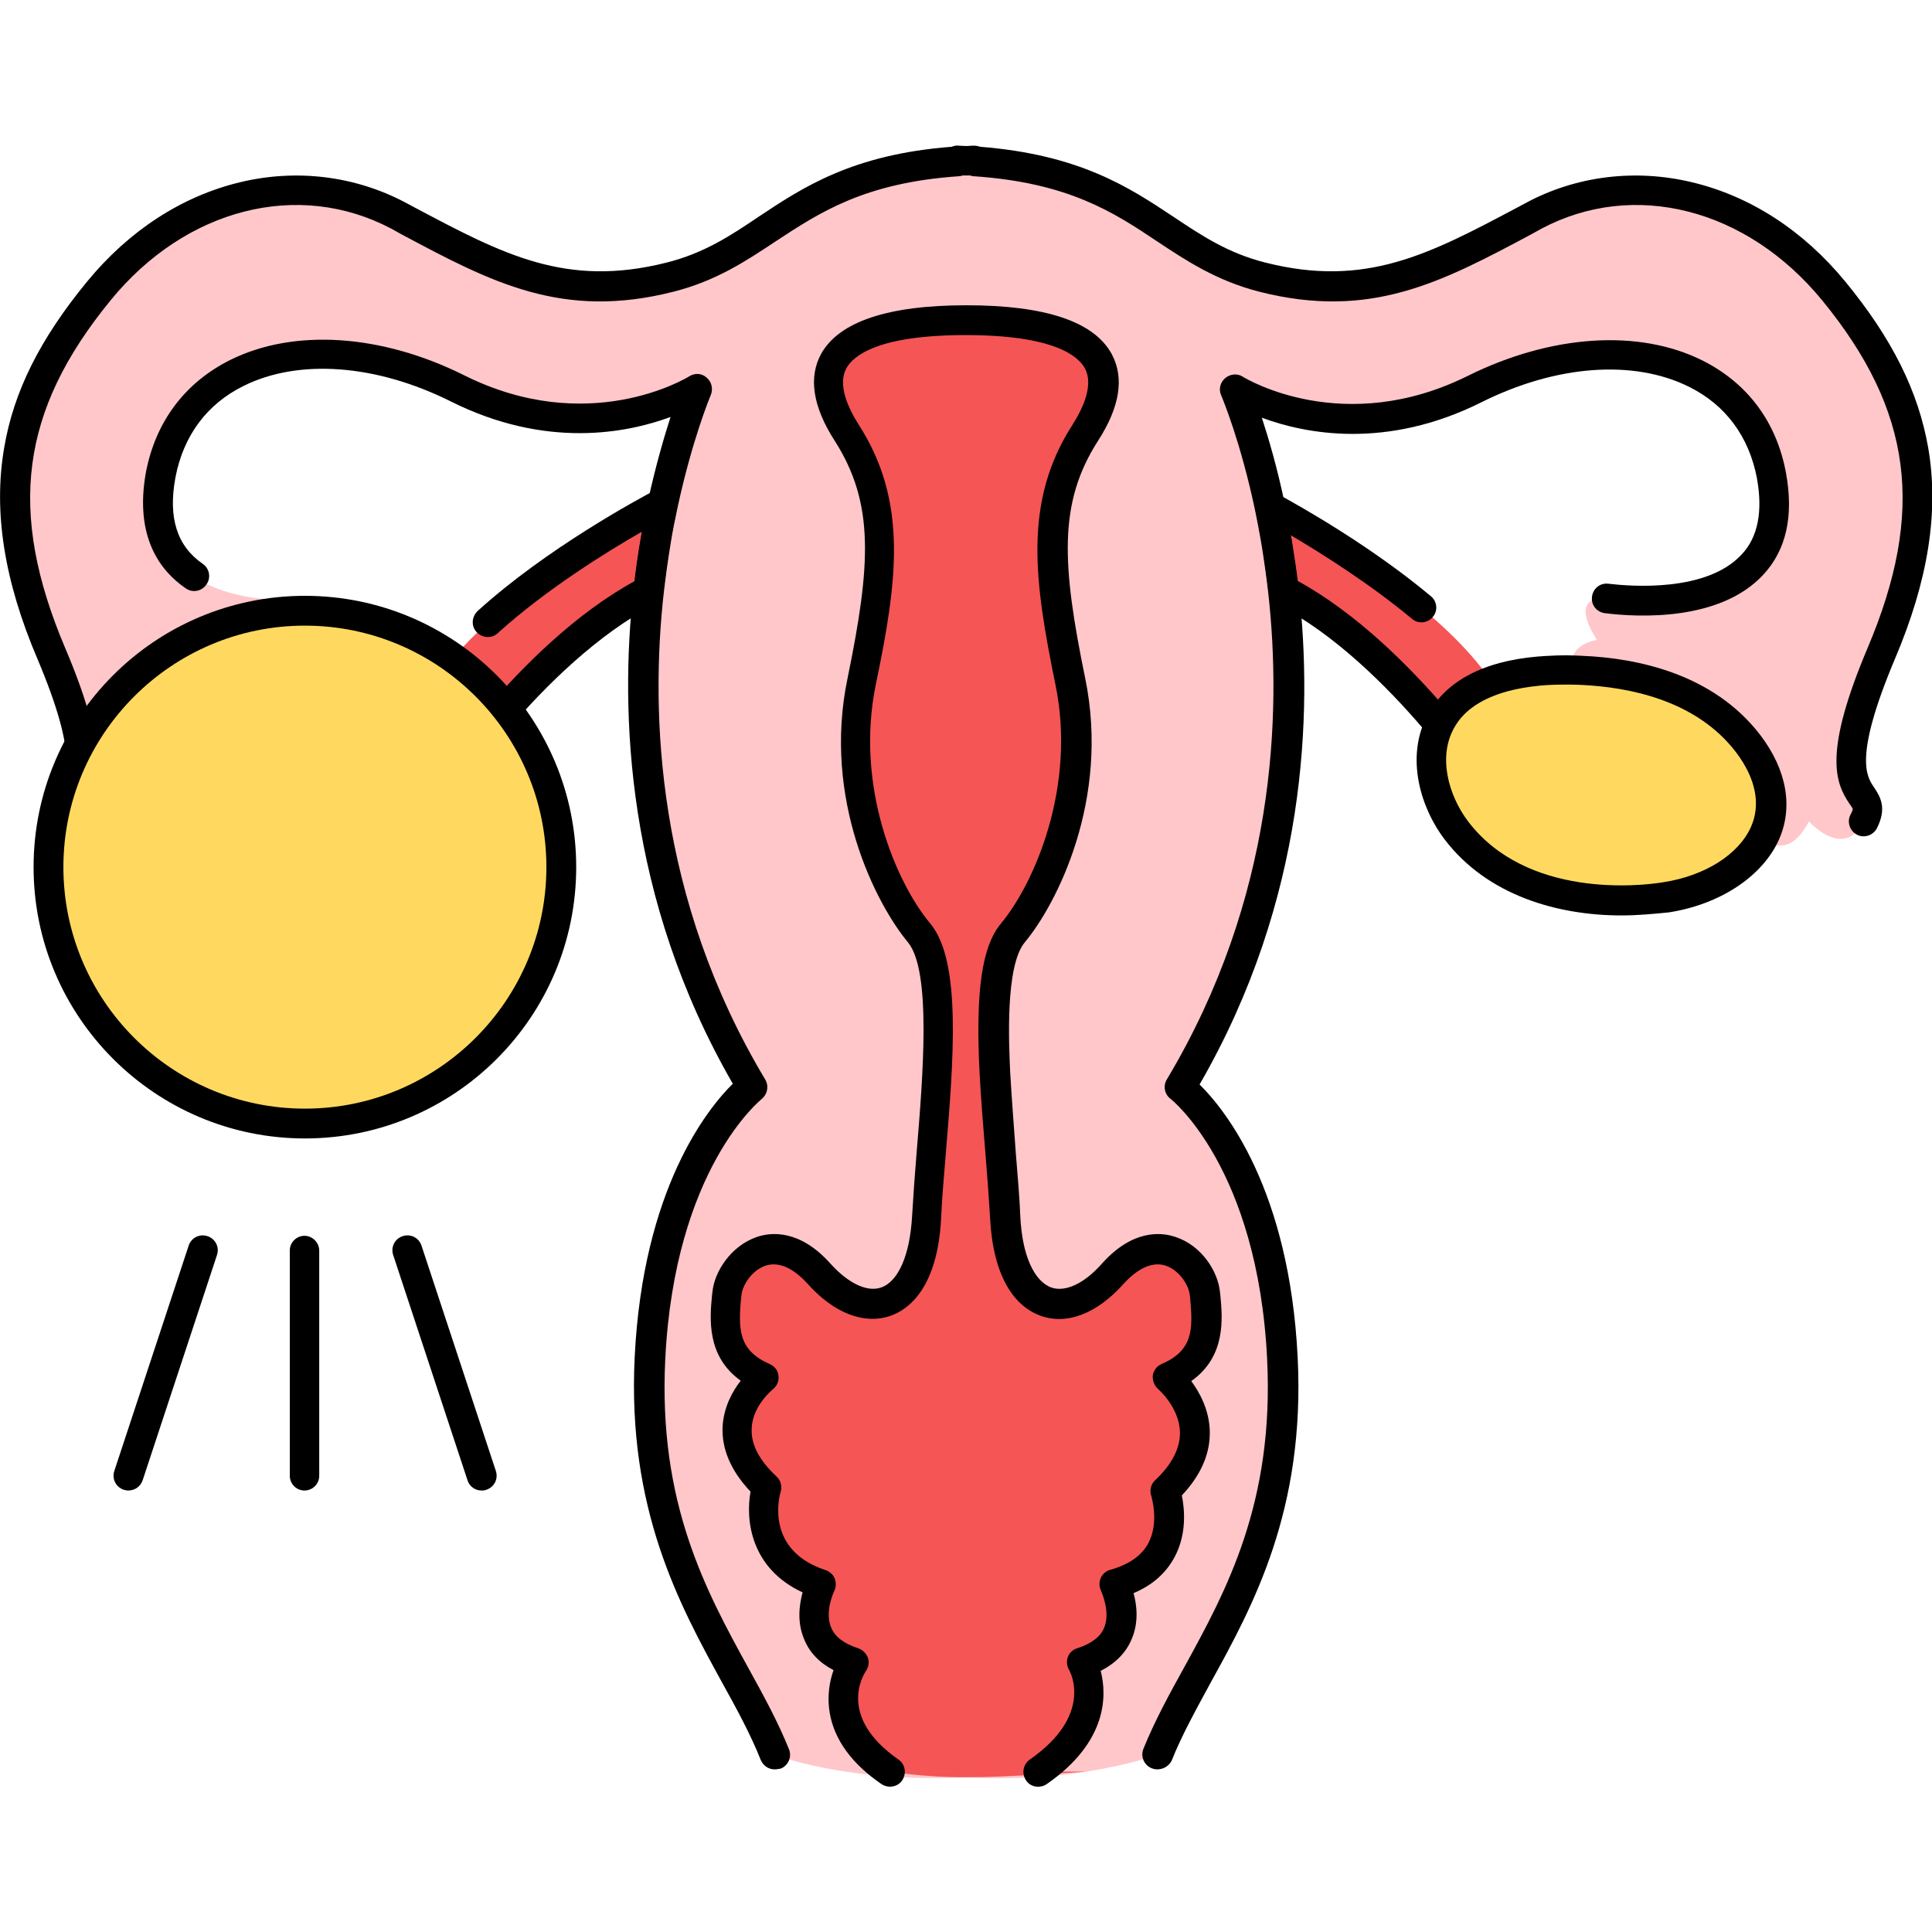 <svg id="Слой_1" enable-background="new 0 0 512 512" height="512" viewBox="0 0 512 512" width="512" xmlns="http://www.w3.org/2000/svg"><g><g><g><path d="m176.2 133.2s-47.6 24.4-62.8 50.3l9.2 18.7s29.7-42.2 61.5-50.3z" fill="#f55555"/><path d="m334.3 133.2s20.8 10.7 39.3 25.4c9.5 7.5 18.3 16.1 23.5 24.9l-7.7 18.7s-29.7-42.2-61.5-50.3z" fill="#f55555"/><path d="m485.9 77.1c-21.8-26.6-54.2-33.3-79.3-20s-43 23.7-72.1 16.3c-27-6.9-32.9-27.7-76.3-30.7v-.2c-.7 0-1.5.1-2.2.1s-1.4-.1-2.2-.1v.2c-43.4 3-49.3 23.9-76.3 30.7-29.1 7.4-46.9-3-72.1-16.3-25.1-13.3-57.5-6.7-79.3 20s-30.4 54-12.6 96.2-.7 34 4.6 44.4 14.5 0 14.5 0c4.8 9.1 10.3 6.9 14.1 3.1 3-2.9 5.1-6.8 5.1-6.8s33.1-19.2 41-31.1c1.4-2.1 2.2-3.9 2.5-5.4 1.5-6.9-6.5-7.9-6.5-7.9 7.9-12.6-2.6-11.1-2.6-11.1-18.5 2.2-49.6-.7-43.6-32.6 5.9-31.8 43-40.7 78.7-22.9 35.3 17.6 62.9.4 63.5 0-.2.4-6.8 16-11 40.5-.7 4.1-1.3 8.5-1.9 13.1-4 35.2-1.3 83.6 27.4 131.5 0 0-24.5 18.5-27.1 71.8s22.5 78.5 33.1 105.1c0 0 6.7 2.7 18.8 4.5 8.3 1.3 19 2.1 31.9 1.5 12.9.7 23.6-.2 31.9-1.5 12.1-1.9 18.8-4.5 18.8-4.5 10.6-26.6 35.7-51.8 33.1-105.1s-27.1-71.8-27.1-71.8c28.6-47.9 31.3-96.2 27.4-131.5-.5-4.6-1.2-9-1.9-13.1-4.2-24.5-10.8-40-11-40.5.6.4 28.1 17.6 63.5 0 35.7-17.8 72.7-8.9 78.7 22.9 5.9 31.8-25.1 34.8-43.6 32.6 0 0-10.6-1.5-2.6 11.1 0 0-8 1-6.5 7.9.3 1.5 1.1 3.3 2.5 5.4 7.9 11.8 41 31.1 41 31.1s2 3.9 5.1 6.8c3.8 3.8 9.3 6 14.1-3.1 0 0 9.3 10.4 14.5 0 5.3-10.4-13.2-2.2 4.6-44.4 17.8-42.1 9.2-69.5-12.6-96.2z" fill="#ffc7ca"/><path d="m256 85c-33.7 0-43.4 11.3-31.5 29.8s9.9 37 4 65.9 5.9 55.5 15.2 66.6 3.3 51.1 2 75.5-15.9 28.9-28.4 14.8c-12.6-14.1-23.8-2.2-24.5 5.2s-2 17 9.9 22.2c0 0-16.5 12.8.6 29.1 0 0-5.7 19.1 14.5 25.7 0 0-7.9 15.5 8.6 20.7 0 0-10.6 15 9.6 29 0 0 8.3 1.5 20.1 1.5 10.7 0 31.9-1.5 31.9-1.5h-12.8c20.2-14 11.5-29 11.5-29 16.5-5.2 8.6-20.7 8.6-20.7 19.9-5.6 13.5-24.7 13.5-24.7 17.2-16.3.6-30.1.6-30.1 11.9-5.2 10.6-14.8 9.9-22.2s-11.9-19.2-24.5-5.2c-12.6 14.1-27.1 9.6-28.4-14.8-.6-11-2.1-25.2-2.8-38.5-.8-16.1-.3-30.9 4.8-37 9.3-11.1 21.2-37.8 15.2-66.6-5.9-28.9-7.9-47.4 4-65.9 11.8-18.4 2.1-29.8-31.6-29.8z" fill="#f55555"/><path d="m132.1 194.2c-.9 0-1.8-.3-2.6-1-1.7-1.4-1.8-3.9-.4-5.6 9.2-10.7 23.3-25 39.1-33.6.5-3.8 1-7.5 1.6-11.2.1-.6.2-1.3.3-1.9-9.4 5.4-25.4 15.3-38.2 26.9-1.6 1.5-4.1 1.3-5.6-.3s-1.3-4.1.3-5.6c18.3-16.6 42.5-29.6 47.2-32.1 1.4-.7 3-.6 4.2.4 1.2.9 1.8 2.5 1.5 4-.7 3.3-1.4 6.6-1.9 9.9-.7 4.2-1.3 8.6-1.8 12.9-.2 1.3-.9 2.5-2.1 3.1-15.4 7.9-29.5 22.1-38.6 32.7-.8 1-1.9 1.4-3 1.4z"/><path d="m379.9 194.2c-1.1 0-2.2-.5-3-1.4-9.1-10.6-23.2-24.9-38.6-32.7-1.2-.6-2-1.8-2.1-3.1-.5-4.3-1.1-8.6-1.8-12.9-.5-3-1.1-6.1-1.7-9-.3-1.5.3-3 1.5-4 1.2-.9 2.9-1 4.2-.3 7 3.8 25.1 14.1 40.8 27.2 1.7 1.4 1.9 3.9.5 5.5-1.4 1.7-3.9 1.9-5.5.5-11.2-9.3-23.9-17.3-32.2-22.2.1.3.1.6.2.9.6 3.7 1.2 7.5 1.6 11.2 15.8 8.6 29.9 22.9 39.1 33.6 1.4 1.6 1.2 4.1-.4 5.6-.8.8-1.7 1.1-2.6 1.1z"/><path d="m24.3 226.3c-.4 0-.8 0-1.2-.1-2.4-.3-5.9-1.7-8.4-6.7-2.6-5.2-1.2-8.1.8-10.9 1.9-2.8 5.4-7.9-5.5-33.8-8.9-20.8-11.8-39.2-8.9-56.1 2.5-14.9 9.5-28.9 22-44.1 11.1-13.5 25.1-22.6 40.5-26.3 14.9-3.6 30.4-1.7 43.7 5.3l2.8 1.5c23.2 12.3 39.9 21.2 66.5 14.5 10-2.5 17.1-7.2 24.5-12.2 11.6-7.7 24.8-16.5 51.1-18.5.5-.2 1.2-.4 1.8-.3.7 0 1.3.1 2 .1s1.3-.1 2-.1c.6 0 1.2.1 1.8.3 26.4 2.1 39.5 10.8 51.1 18.5 7.5 5 14.5 9.7 24.5 12.2 26.5 6.7 43.3-2.2 66.5-14.5l2.8-1.5c13.2-7 28.7-8.9 43.7-5.3 15.5 3.7 29.5 12.8 40.6 26.3 12.5 15.2 19.4 29.2 22 44.1 2.9 16.9 0 35.2-8.9 56.1-10.9 25.9-7.4 31-5.5 33.8s3.4 5.7.8 10.9c-1 1.9-3.4 2.7-5.3 1.7s-2.7-3.4-1.7-5.3c.6-1.1.6-1.5.6-1.5 0-.2-.5-.9-.8-1.3-4-5.8-6.9-13.8 4.7-41.3 15.4-36.3 11.9-63-12-92.2-20-24.4-49.9-32-74.4-19l-2.7 1.5c-23.8 12.7-42.6 22.7-72.1 15.2-11.3-2.9-19.3-8.2-27-13.3-11.5-7.7-23.5-15.6-48.7-17.3-.3 0-.6-.1-.9-.2-.3 0-.5 0-.8 0-.1 0-.3 0-.4 0-.3 0-.5 0-.8 0-.3.1-.6.2-.9.2-25.2 1.7-37.1 9.7-48.7 17.3-7.7 5.1-15.6 10.4-27 13.3-29.5 7.5-48.3-2.5-72.1-15.2l-2.7-1.5c-24.6-13-54.5-5.4-74.4 19-23.9 29.2-27.4 55.9-12 92.2 11.7 27.5 8.7 35.5 4.7 41.3-.3.4-.7 1.1-.8 1.3 0 0 0 .4.6 1.5.5 1 1.4 2.3 2.4 2.4 1.7.2 4.6-2.1 5.7-3.3 1.5-1.6 3.9-1.8 5.6-.3 1.6 1.4 1.8 3.9.3 5.6-.7.7-5.6 6-11.5 6z"/><path d="m205.3 468.9c-1.6 0-3-.9-3.7-2.5-2.7-6.8-6.4-13.6-10.4-20.8-11.1-20.3-25-45.6-23-86 2.2-44.6 19.3-65.8 26-72.4-28.3-49.1-30-98.3-26.3-131.2.5-4.4 1.1-8.9 1.9-13.3.6-3.4 1.2-6.9 2-10.3 2-9.1 4.2-16.6 5.9-21.9-11.6 4.3-33 8.5-58.2-4.1-19.8-9.9-40.4-11.4-55-4.1-9.7 4.8-15.9 13.2-18 24.2-2 10.7.4 18.2 7.2 22.9 1.8 1.2 2.3 3.7 1 5.5-1.2 1.8-3.7 2.3-5.5 1-6.6-4.5-13.7-13.5-10.5-30.9 2.6-13.3 10.3-23.6 22.3-29.6 16.9-8.4 40.1-6.9 62.1 4.1 32.7 16.3 58.5.9 59.6.2 1.5-.9 3.3-.8 4.6.4 1.3 1.1 1.7 2.9 1.1 4.5-.5 1.2-5 12.2-8.8 29.7-.7 3.3-1.4 6.6-1.9 9.9-.7 4.2-1.3 8.6-1.8 12.9-3.6 32.3-1.9 80.9 26.9 129 1 1.7.6 3.9-1 5.2-.2.2-23 18.4-25.5 68.9-1.9 38.2 10.8 61.4 22 81.8 4.1 7.4 7.9 14.4 10.8 21.6.8 2-.2 4.3-2.2 5.1-.6.1-1.1.2-1.6.2z"/><path d="m306.7 468.9c-.5 0-1-.1-1.5-.3-2-.8-3-3.1-2.2-5.1 2.9-7.2 6.7-14.2 10.8-21.6 11.2-20.4 23.9-43.6 22-81.8-2.5-50.5-25.3-68.7-25.6-68.9-1.6-1.2-2-3.4-1-5.1 28.8-48.1 30.5-96.7 26.9-129-.5-4.3-1.1-8.6-1.8-12.9-.5-3-1.1-6.1-1.7-9-3.8-18-8.5-29.3-9-30.5-.7-1.6-.2-3.4 1.1-4.5s3.2-1.3 4.6-.4c1.1.7 26.9 16.1 59.7-.2 22-10.9 45.2-12.5 62.1-4.1 12 6 19.7 16.3 22.2 29.8 2.1 11.4.1 20.5-6.1 27.1-11.5 12.3-33.1 11.2-41.9 10.1-2.2-.3-3.7-2.2-3.4-4.4s2.2-3.7 4.4-3.4c5.9.7 25.9 2.3 35.2-7.7 4.4-4.6 5.7-11.5 4.1-20.3-2.1-11-8.3-19.4-18-24.2-14.7-7.3-35.2-5.8-55 4.1-25.2 12.6-46.6 8.4-58.2 4.1 1.8 5.5 4.1 13.3 6.1 22.9.6 3.1 1.2 6.2 1.8 9.3.7 4.4 1.4 8.9 1.9 13.3 3.7 32.9 2.1 82-26.3 131.2 6.7 6.6 23.8 27.7 26 72.4 2 40.4-11.8 65.7-23 86-3.9 7.2-7.7 14-10.4 20.8-.7 1.4-2.2 2.3-3.8 2.3z"/><path d="m407.7 177.8c11.2-1 40.3-.7 55.5 19.2s-.2 37.4-21.8 40.7c-14.5 2.2-41 1.5-55.5-17.8-10.8-14.2-11.3-39.1 21.8-42.1z" fill="#ffd95f"/><path d="m429.7 242.6c-16.9 0-35.6-5.3-46.9-20.2-6.8-9-10.6-23-3.8-34.1 3.7-6.1 9.9-10.3 18.4-12.6 3-.8 6.4-1.4 10-1.7 2.5-.2 6.7-.5 11.9-.2 14.7.6 34.8 4.8 47.2 21 7 9.2 8.8 19.1 4.9 27.8-4.4 9.7-15.6 17.1-29.2 19.2-4.1.4-8.2.8-12.5.8zm-40.7-25c15.6 20.6 45.9 17.2 51.8 16.2 11-1.7 19.9-7.3 23.2-14.6 2.7-6 1.3-12.9-3.9-19.8-10.5-13.8-28.2-17.3-41.2-17.9-5-.2-8.9 0-10.8.2-3.1.3-6 .8-8.6 1.5-6.5 1.8-11.2 4.8-13.8 9.1-4.9 8-1.8 18.5 3.3 25.3z"/><path d="m275.1 473.5c-1.3 0-2.5-.6-3.2-1.7-1.2-1.8-.8-4.2 1-5.5 17-11.8 10.7-23.3 10.4-23.8-.6-1-.7-2.3-.3-3.4s1.4-2 2.5-2.3c3.7-1.2 6.1-3 7.1-5.4 1.8-4.3-.8-9.7-.8-9.8-.5-1.1-.6-2.3-.1-3.4s1.4-1.9 2.6-2.2c4.9-1.4 8.2-3.7 10-7 3-5.6.8-12.5.8-12.6-.5-1.4-.1-3.1 1-4.1 4.5-4.2 6.7-8.6 6.6-12.8-.2-6.6-5.7-11.3-5.8-11.4-1-.9-1.5-2.2-1.4-3.6.2-1.3 1.1-2.5 2.3-3 8.3-3.6 8.4-9 7.6-17.5l-.1-.8c-.2-2.4-2.6-6.5-6.4-7.8-4.3-1.4-8.5 1.9-11.2 4.9-7 7.8-14.9 10.9-21.9 8.4-4.6-1.6-12.4-7.1-13.4-25.7-.3-5-.7-10.7-1.2-16.7-.6-7.2-1.2-14.6-1.6-21.9-1.1-21.8.6-33.6 5.7-39.7 8.8-10.6 20-36.2 14.4-63.3-5.6-27.4-8.6-48.4 4.5-68.8 2.8-4.4 5.7-10.6 3.3-15-1.8-3.3-8.3-8.8-31.6-8.8s-29.8 5.5-31.6 8.8c-2.4 4.4.5 10.6 3.3 15 13.1 20.4 10.2 41.4 4.5 68.8-5.6 27.1 5.5 52.7 14.4 63.3 8.4 10 6.2 36.2 4.1 61.6-.5 6-1 11.7-1.2 16.7-1 18.6-8.8 24.1-13.4 25.7-6.9 2.4-14.9-.6-21.9-8.4-2.7-3-6.8-6.3-11.2-4.9-3.8 1.3-6.2 5.4-6.4 7.8l-.1.8c-.8 8.5-.6 13.9 7.6 17.5 1.3.6 2.2 1.7 2.3 3.1.2 1.4-.4 2.7-1.5 3.6 0 0-5.4 4.3-5.6 10.4-.2 4.2 2 8.4 6.6 12.7 1.1 1 1.5 2.6 1.1 4-.5 1.6-4 15.6 11.9 20.8 1.1.4 2 1.2 2.4 2.2.4 1.1.4 2.3-.1 3.3 0 0-2.7 5.5-.8 9.8 1 2.4 3.4 4.2 7.1 5.4 1.2.4 2.1 1.3 2.6 2.5.4 1.2.2 2.5-.5 3.5-.8 1.2-7.6 12.2 8.6 23.5 1.8 1.2 2.2 3.7 1 5.5s-3.7 2.2-5.5 1c-7.9-5.4-12.5-11.8-13.7-18.8-.8-4.6 0-8.6 1-11.4-3.7-1.9-6.4-4.7-7.8-8.2-1.9-4.5-1.3-9.1-.4-12.4-13.6-6.3-15.2-18.9-13.8-26.7-5.2-5.5-7.7-11.3-7.4-17.3.3-5.1 2.6-9.3 4.8-12.1-9.1-6.5-8.2-16.5-7.6-22.7l.1-.8c.5-5.3 4.8-12.2 11.8-14.6 3.8-1.3 11.4-2 19.5 7.1 4.7 5.2 9.7 7.6 13.4 6.3 4.6-1.6 7.6-8.6 8.2-18.7.3-5.1.7-10.8 1.2-16.9 1.7-20.4 4-48.3-2.3-55.9-8.4-10.1-22.7-37.8-16-69.9 6.2-30.2 7.2-46.4-3.4-63-5.8-9-7-16.8-3.6-23 4.7-8.5 17.6-12.9 38.5-12.9s33.8 4.3 38.5 12.9c3.4 6.3 2.2 14-3.6 23-10.6 16.5-9.6 32.8-3.4 63 6.6 32.2-7.6 59.8-16 69.9-5.3 6.3-4.2 27.4-3.9 34.3.4 7.1 1 14.5 1.5 21.6.5 6.1 1 11.8 1.2 16.9.5 10.1 3.6 17 8.2 18.7 3.7 1.3 8.7-1 13.4-6.3 8.1-9.1 15.7-8.4 19.5-7.1 7 2.3 11.3 9.2 11.8 14.6l.1.8c.6 6.3 1.5 16.3-7.7 22.8 2.2 3 4.7 7.5 4.9 13.1.2 6-2.3 11.8-7.4 17.2.7 3.5 1.4 10.1-1.9 16.3-2.3 4.3-5.9 7.5-10.9 9.6.9 3.2 1.4 7.8-.5 12.2-1.5 3.6-4.3 6.4-8.2 8.4 1.6 6.3 2 18.7-14.3 30-.7.5-1.5.7-2.3.7z"/></g></g><circle cx="80.8" cy="229.8" fill="#ffd95f" r="67.9"/><path d="m80.8 301.7c-39.6 0-71.9-32.2-71.9-71.9s32.2-71.9 71.9-71.9 71.9 32.2 71.9 71.9-32.2 71.9-71.9 71.9zm0-135.9c-35.3 0-64 28.7-64 64s28.7 64 64 64 64-28.7 64-64-28.7-64-64-64z"/><g><path d="m80.7 395c-2.2 0-3.9-1.8-3.9-3.9v-59.7c0-2.2 1.8-3.9 3.9-3.9s3.9 1.8 3.9 3.9v59.7c0 2.2-1.8 3.9-3.9 3.9z"/><path d="m127.6 395c-1.7 0-3.2-1.1-3.7-2.7l-19.7-59.7c-.7-2.1.4-4.3 2.5-5s4.3.4 5 2.5l19.7 59.7c.7 2.1-.4 4.3-2.5 5-.5.2-.9.2-1.3.2z"/><path d="m34 395c-.4 0-.8-.1-1.2-.2-2.1-.7-3.2-2.9-2.5-5l19.7-59.7c.7-2.1 2.9-3.2 5-2.5s3.2 2.9 2.5 5l-19.7 59.7c-.6 1.7-2.1 2.7-3.8 2.7z"/></g></g></svg>
